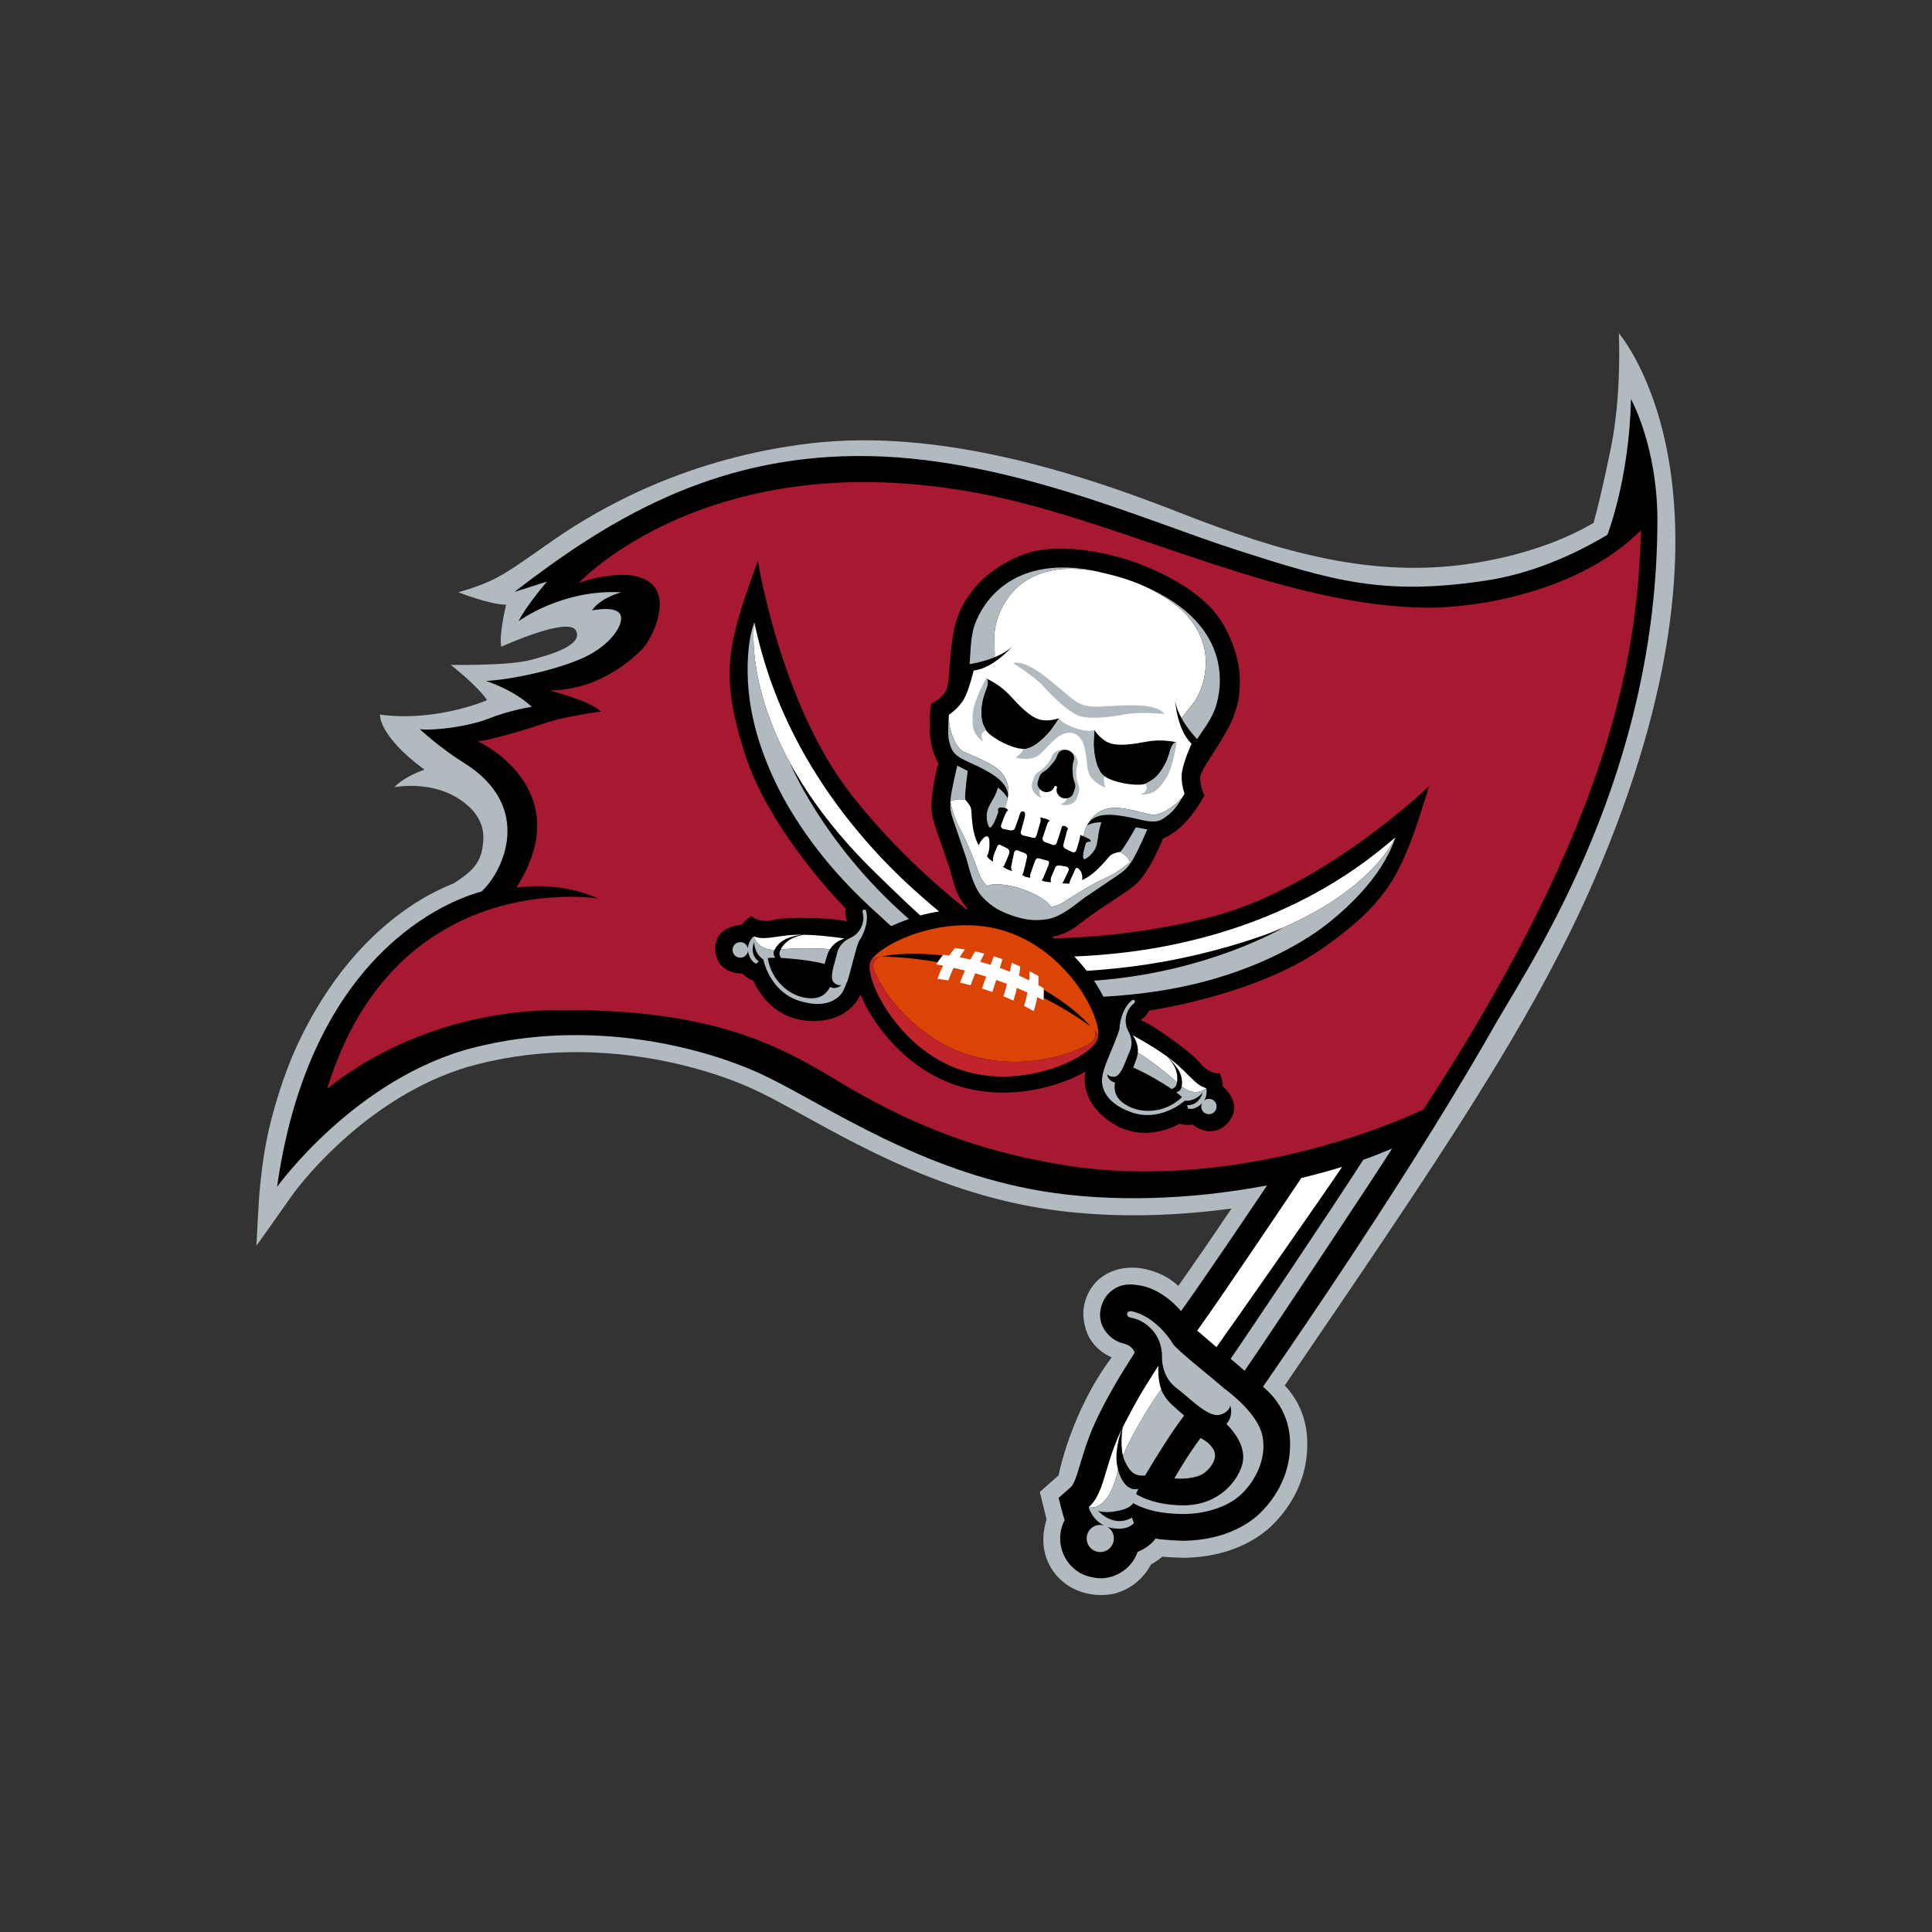 <svg width="64" height="64" viewBox="0 0 64 64" fill="none" xmlns="http://www.w3.org/2000/svg">
<rect x="0" y="0" width="64" height="64" fill="#333333" stroke="none"/>
<g clip-path="url(#clip0_694_3258)">
<path fill-rule="evenodd" clip-rule="evenodd" d="M53.625 11.034C53.625 11.034 53.734 13.038 53.356 14.873C52.99 16.646 52.789 17.321 52.789 17.321C52.015 17.775 50.761 18.333 48.93 18.638C45.511 19.208 42.408 18.29 39.022 16.96C35.634 15.631 31.101 14.199 26.896 14.681C22.818 15.15 19.901 16.802 18.349 17.879C16.798 18.955 16.513 19.239 15.183 19.619C15.183 19.619 16.228 20.031 16.766 20.031C16.766 20.031 16.513 21.077 16.608 21.424C16.608 21.424 18.823 20.411 19.077 20.886C19.331 21.361 18.285 21.679 17.558 21.867C16.83 22.058 14.93 22.025 14.93 22.025C14.93 22.025 15.821 22.715 16.135 23.194C16.135 23.194 14.455 23.926 12.587 23.672C12.587 23.672 12.525 24.364 14.061 25.497C13.733 25.614 13.319 25.804 13.063 26.078C13.063 26.078 14.672 25.746 15.683 26.872C15.95 27.206 16.037 27.505 16.007 27.882C15.951 28.567 15.689 28.828 15.045 29.254C14.676 29.404 14.284 29.591 13.906 29.823C12.126 30.916 10.825 32.58 9.911 34.482C9.516 35.305 9.199 36.263 8.976 37.13C8.752 38.003 8.67 38.778 8.618 39.262C8.565 39.745 8.494 41.267 8.494 41.267C8.494 41.267 9.292 40.149 9.666 39.612C10.039 39.078 12.4 36.11 15.839 35.249C16.939 34.97 18.035 34.853 19.082 34.853C21.599 34.851 23.847 35.534 25.177 36.185C27.109 37.12 30.282 39.326 34.442 40.016C35.421 40.178 36.477 40.258 37.571 40.258C38.621 40.258 39.708 40.181 40.794 40.033C40.18 40.949 39.592 41.804 39.032 42.597C38.465 42.057 37.696 42.001 37.696 42.001C36.763 41.913 36.296 42.481 36.296 42.481C36.107 42.685 35.966 42.95 35.911 43.263C35.845 43.552 35.923 43.889 35.977 44.06C36.156 44.625 36.638 44.883 36.826 44.965C35.463 46.781 35.067 48.872 35.067 48.873L34.445 49.422L34.669 50.331C34.323 51.447 34.867 52.284 35.572 52.631C36.288 52.983 36.957 52.779 36.957 52.779C37.378 52.661 37.759 52.395 38.018 52.007C38.058 51.947 38.093 51.887 38.124 51.828C38.269 51.749 38.394 51.661 38.5 51.566C38.697 51.588 39.2 51.604 39.2 51.604C40.231 51.595 41.24 51.303 42.009 50.65C42.615 50.108 43.281 49.184 43.305 47.921C43.305 47.684 43.348 46.728 42.559 45.895C47.541 38.579 50.776 33.87 52.841 29.078C58.312 16.376 53.645 11.08 53.625 11.035L53.625 11.034Z" fill="#B1BABF"/>
<path fill-rule="evenodd" clip-rule="evenodd" d="M54.028 13.221C53.973 15.87 53.247 17.716 53.247 17.716C52.21 18.337 50.794 19 49.177 19.24C45.799 19.739 44.139 19.234 41.011 18.233C37.884 17.233 33.192 15.074 28.377 15.106C23.56 15.137 20.121 17.228 17.042 19.607C17.089 19.592 17.845 19.356 18.118 19.266C18.118 19.266 17.399 20.11 17.18 20.579C17.18 20.579 18.613 19.508 20.58 19.622C20.58 19.622 19.896 19.793 19.611 20.221C19.611 20.221 20.409 20.049 20.551 20.363C20.695 20.677 20.21 21.39 19.326 21.789C18.443 22.188 17.016 22.502 16.104 22.559C16.104 22.559 17.017 22.845 17.615 23.415C17.615 23.415 16.919 23.514 16.161 23.813C15.53 24.063 14.393 24.213 13.908 24.156C13.908 24.156 14.572 24.777 15.363 25.267C17.677 26.704 16.7 28.832 15.955 29.53C15.464 29.669 10.35 31.061 9.178 39.317C9.178 39.317 11.77 35.702 15.694 34.703C19.618 33.705 23.423 34.703 25.421 35.678C27.418 36.653 30.509 38.793 34.528 39.459C36.738 39.826 39.4 39.759 41.975 39.267C41.934 39.331 39.968 42.254 39.124 43.433C39.124 43.433 38.497 42.645 37.648 42.567C37.648 42.567 37.292 42.495 37.004 42.645V42.646C36.749 42.763 36.531 43.014 36.461 43.361C36.389 43.713 36.517 43.986 36.683 44.18C36.842 44.365 37.041 44.458 37.203 44.502C37.347 44.537 37.547 44.625 37.585 44.816C37.198 45.412 36.668 46.273 36.285 47.105C35.986 47.76 35.842 48.322 35.722 48.701C35.609 49.089 35.508 49.241 35.476 49.26L35.068 49.619C35.068 49.619 35.224 50.249 35.269 50.355C35.17 50.542 35.12 50.749 35.12 50.953V50.965C35.12 51.393 35.33 51.813 35.714 52.066C36.013 52.272 36.445 52.284 36.445 52.284C36.872 52.284 37.291 52.073 37.544 51.694C37.604 51.602 37.651 51.505 37.685 51.408C37.992 51.283 38.18 51.109 38.278 50.966C38.505 51.018 39.167 51.039 39.194 51.039C40.119 51.032 40.996 50.767 41.638 50.22C42.154 49.758 42.717 48.969 42.735 47.911C42.735 47.722 42.792 46.728 41.837 45.938C42.662 44.745 43.677 43.258 44.743 41.645C46.726 38.64 48.348 36.029 49.581 33.849C50.872 31.633 54.911 25.545 54.903 17.21C54.899 14.781 54.029 13.221 54.029 13.221L54.028 13.221Z" fill="black"/>
<path fill-rule="evenodd" clip-rule="evenodd" d="M28.726 15.97C22.306 15.936 19.178 19.306 19.176 19.308C19.177 19.306 20.701 18.752 21.47 19.251C22.305 19.794 21.568 21.195 21.299 21.474C20.527 22.278 19.417 22.872 18.191 22.872C18.191 22.872 19.489 23.184 19.909 23.57C19.909 23.57 18.705 23.728 18.049 23.955C17.394 24.184 16.111 24.554 15.826 24.554C15.826 24.554 19.206 26.099 17.108 29.4C17.108 29.4 18.575 29.176 19.797 29.762C19.797 29.762 13.101 28.681 10.836 36.072C11.689 35.369 14.371 33.477 18.545 33.457C23.585 33.434 25.747 34.594 27.749 35.806C30.801 37.656 33.109 38.204 34.862 38.531C39.901 39.472 44.961 37.777 47.153 36.755C53.517 27.004 54.25 21.496 54.358 17.563C52.302 19.633 48.856 20.14 47.294 20.131C42.647 20.102 37.614 17.488 33.15 16.491C31.532 16.13 30.058 15.977 28.725 15.97L28.726 15.97ZM35.009 18.174C36.23 18.143 37.456 18.579 37.47 18.585C37.489 18.59 39.689 19.282 40.486 20.625C41.288 21.975 41.181 23.204 40.696 24.101C40.212 24.999 39.745 25.505 39.758 25.805C39.769 26.104 39.898 26.35 39.898 26.35C39.898 26.35 39.342 27.46 38.525 27.773C38.525 27.773 38.073 28.942 37.585 29.329C37.099 29.716 36.373 30.114 35.718 30.639C35.46 30.846 35.163 30.974 34.847 31.038C34.868 31.054 34.888 31.069 34.91 31.085C36.227 31.05 38.197 30.89 40.259 30.336C43.89 29.359 47.34 26.043 47.34 26.043C46.477 28.867 46.092 29.8 43.84 31.395C41.587 32.988 38.06 33.475 38.06 33.475C38.02 33.628 37.787 33.788 37.787 33.788C37.787 33.788 38.148 33.922 39.035 34.589C39.92 35.255 39.68 35.223 39.963 35.413C40.228 35.591 40.386 35.555 40.404 35.55L40.406 35.55C40.491 35.721 40.502 35.975 40.502 35.975C40.62 36.087 41.197 36.638 40.66 37.209C40.122 37.78 39.501 37.25 39.501 37.25C39.281 37.296 39.068 37.224 39.068 37.224C39.068 37.224 37.918 37.947 36.776 37.159C35.847 36.518 35.903 35.759 35.958 35.496C35.644 35.676 35.307 35.817 34.962 35.925C34.03 36.217 32.841 36.338 31.659 35.945C30.883 35.684 30.24 35.231 29.733 34.729C29.225 34.226 28.85 33.67 28.605 33.17C28.568 33.094 28.534 33.018 28.503 32.945C28.421 33.138 28.032 33.873 26.828 33.82C25.441 33.76 24.96 32.49 24.96 32.49C24.96 32.49 24.746 32.418 24.599 32.25C24.599 32.25 23.784 32.298 23.699 31.518C23.615 30.738 24.409 30.648 24.571 30.63C24.571 30.63 24.732 30.433 24.903 30.347C24.903 30.347 25 30.488 25.339 30.506C25.679 30.525 25.468 30.405 26.577 30.408C27.686 30.41 28.054 30.523 28.054 30.523C28.054 30.523 27.965 30.253 28.025 30.107C28.025 30.107 25.507 27.591 24.672 24.961C23.836 22.331 24.092 21.356 25.106 18.583C25.106 18.583 25.858 23.308 28.166 26.276C29.483 27.971 30.965 29.292 31.995 30.114C32.018 30.114 32.042 30.115 32.066 30.115C31.846 29.87 31.679 29.583 31.595 29.254C31.389 28.441 31.052 27.686 30.897 27.084C30.742 26.481 31.086 25.276 31.086 25.276C30.624 24.535 30.849 23.314 30.849 23.314C30.849 23.314 31.1 23.195 31.291 22.964C31.48 22.732 31.414 22.047 31.569 21.038C31.724 20.03 32.38 18.987 33.834 18.394C34.195 18.246 34.602 18.184 35.009 18.174Z" fill="#A71930"/>
<path fill-rule="evenodd" clip-rule="evenodd" d="M31.918 30.649C30.503 30.672 29.247 31.316 28.904 31.749C28.885 31.772 28.867 31.797 28.853 31.823C28.851 31.826 28.849 31.831 28.847 31.833C28.982 31.722 29.132 31.701 29.132 31.701C28.895 31.811 28.905 32.048 28.946 32.136C29.292 32.982 30.372 34.372 31.999 34.918C33.655 35.474 35.376 35.024 36.147 34.538C36.236 34.475 36.355 34.315 36.239 34.096C36.239 34.096 36.33 34.189 36.377 34.337C36.397 34.193 36.366 33.989 36.286 33.751C35.977 32.831 34.947 31.396 33.359 30.864C32.88 30.703 32.39 30.642 31.918 30.649ZM30.316 31.594C30.594 31.596 30.901 31.614 31.225 31.652C31.169 31.723 31.114 31.797 31.062 31.873C30.355 31.747 29.714 31.694 29.195 31.69C29.463 31.63 29.851 31.59 30.316 31.594ZM34.574 32.782C35.304 33.211 35.848 33.672 36.126 34.002C35.719 33.702 35.191 33.37 34.57 33.054C34.575 32.963 34.576 32.872 34.574 32.782Z" fill="#DC4405"/>
<path fill-rule="evenodd" clip-rule="evenodd" d="M35.521 18.841C33.389 18.814 32.952 20.554 32.943 21.009C32.936 21.376 32.96 21.623 32.949 21.77C33.166 21.681 33.374 21.566 33.534 21.412C33.497 21.455 32.895 22.14 32.252 22.213C32.252 22.213 32.111 22.833 31.938 23.146C31.768 23.461 31.434 23.676 31.434 23.676C31.402 24.119 31.641 24.76 31.907 24.894C32.172 25.027 32.882 25.262 33.158 25.576C33.432 25.891 33.44 26.225 33.376 26.462C33.356 26.559 33.313 26.675 33.28 26.76C33.288 26.762 33.296 26.764 33.303 26.765C33.361 26.786 33.393 26.826 33.392 26.847C33.392 26.847 33.361 26.866 33.338 26.902C33.316 26.938 33.277 27.03 33.266 27.055C33.227 27.151 33.199 27.228 33.166 27.324C33.164 27.327 33.164 27.33 33.164 27.333C33.133 27.424 33.226 27.456 33.226 27.456C33.226 27.457 33.236 27.46 33.237 27.46C33.311 27.474 33.392 27.49 33.475 27.508L33.478 27.508C33.498 27.511 33.59 27.518 33.624 27.428C33.66 27.323 33.691 27.236 33.731 27.13C33.733 27.125 33.735 27.118 33.738 27.111L33.741 27.104C33.741 27.104 33.765 27.032 33.776 26.988C33.786 26.947 33.828 26.878 33.867 26.878C33.908 26.878 33.963 26.897 33.957 26.98C33.951 27.062 33.935 27.116 33.932 27.126C33.931 27.13 33.93 27.134 33.93 27.137C33.893 27.267 33.819 27.54 33.819 27.54C33.783 27.644 33.897 27.677 33.897 27.677C33.967 27.697 34.071 27.713 34.145 27.735C34.15 27.736 34.154 27.737 34.159 27.738C34.159 27.738 34.246 27.766 34.277 27.755C34.309 27.743 34.33 27.695 34.335 27.679C34.34 27.664 34.456 27.258 34.469 27.215C34.478 27.182 34.474 27.116 34.456 27.078C34.462 27.079 34.568 27.098 34.627 27.117C34.676 27.134 34.742 27.16 34.775 27.186C34.724 27.211 34.691 27.294 34.689 27.305C34.688 27.307 34.687 27.308 34.687 27.309C34.679 27.336 34.669 27.363 34.661 27.389C34.625 27.5 34.576 27.642 34.538 27.755C34.533 27.785 34.527 27.859 34.614 27.892C34.619 27.893 34.623 27.896 34.627 27.897C34.7 27.924 34.792 27.957 34.86 27.984L34.864 27.985C34.871 27.988 34.889 27.993 34.91 27.993C34.944 27.993 34.986 27.98 35.005 27.922C35.022 27.869 35.062 27.751 35.097 27.643C35.131 27.537 35.162 27.44 35.163 27.428C35.164 27.408 35.188 27.37 35.202 27.358C35.242 27.355 35.271 27.361 35.298 27.374C35.33 27.39 35.367 27.429 35.381 27.444C35.36 27.481 35.326 27.575 35.318 27.626C35.311 27.669 35.259 27.856 35.235 27.943C35.232 27.95 35.23 27.96 35.227 27.968C35.225 27.97 35.227 27.973 35.226 27.977C35.225 27.98 35.224 27.982 35.224 27.984C35.211 28.074 35.298 28.119 35.298 28.119C35.375 28.156 35.45 28.192 35.518 28.226C35.518 28.226 35.528 28.23 35.529 28.23C35.529 28.23 35.621 28.26 35.652 28.168C35.653 28.165 35.655 28.162 35.656 28.161C35.687 28.064 35.712 27.984 35.739 27.885C35.745 27.858 35.753 27.831 35.76 27.804C35.762 27.801 35.763 27.793 35.764 27.783C35.766 27.776 35.779 27.727 35.783 27.698C35.786 27.682 35.786 27.668 35.785 27.657C35.785 27.657 35.836 27.677 35.896 27.703C35.92 27.5 36.007 27.348 36.007 27.348C36.027 27.302 36.055 27.262 36.085 27.226C36.084 27.226 36.083 27.227 36.083 27.227C36.194 27.035 36.396 26.846 36.732 26.776C37.142 26.692 37.848 26.932 38.141 26.986C38.4 27.034 38.88 26.753 39.155 26.429C39.206 26.351 39.24 26.295 39.24 26.295C39.24 26.295 39.103 25.923 39.156 25.569C39.211 25.215 39.471 24.634 39.471 24.634L39.448 24.611C39 24.16 38.935 23.281 38.931 23.224L38.931 23.222V23.221C38.961 23.415 39.039 23.608 39.141 23.79C39.226 23.661 39.391 23.486 39.575 23.231C39.706 23.048 39.944 22.552 39.944 21.947C39.944 21.258 39.636 20.424 38.515 19.742C38.511 19.739 38.507 19.736 38.502 19.735C38.489 19.726 38.474 19.717 38.459 19.709C38.315 19.622 38.172 19.546 38.038 19.481C37.976 19.451 37.916 19.424 37.859 19.398C37.801 19.373 37.745 19.349 37.693 19.328C37.653 19.312 37.616 19.297 37.58 19.284C37.553 19.273 37.526 19.263 37.502 19.254C37.415 19.222 37.344 19.198 37.291 19.182C37.281 19.178 37.271 19.175 37.261 19.171C37.154 19.137 36.747 19.015 36.239 18.909C35.98 18.865 35.742 18.843 35.521 18.841ZM24.985 20.614C24.985 20.614 24.677 22.54 26.172 25.277L26.279 25.47C26.349 25.584 26.436 25.736 26.549 25.921C27.091 26.788 27.811 27.72 28.775 28.691L28.777 28.693C28.837 28.752 29.989 29.887 30.487 30.326C30.685 30.272 30.892 30.227 31.107 30.192C30.396 29.604 29.694 28.96 29.053 28.265C25.813 24.755 25.194 21.491 24.985 20.614L24.985 20.614ZM32.666 22.473C32.688 22.482 33.04 22.636 33.349 22.931C33.38 22.96 33.41 22.99 33.439 23.021C33.776 23.387 34.094 23.721 34.407 23.826C34.509 23.86 34.616 23.868 34.714 23.863C34.715 23.863 34.717 23.863 34.719 23.862C34.746 23.861 34.772 23.859 34.797 23.856C34.958 23.836 35.086 23.793 35.086 23.793C35.086 23.793 34.919 24.048 34.811 24.19C34.701 24.333 34.237 24.848 33.886 24.809C33.884 24.809 33.881 24.807 33.878 24.807C33.511 24.789 32.949 24.486 32.732 24.276C32.703 24.247 32.658 24.184 32.658 24.184C32.651 24.19 32.644 24.195 32.636 24.2C32.644 24.195 32.651 24.189 32.658 24.183C32.661 24.179 32.588 24.051 32.583 24.042C32.467 23.761 32.494 23.412 32.566 23.13C32.588 23.048 32.613 22.967 32.645 22.887C32.645 22.887 32.771 22.615 32.698 22.506C32.69 22.496 32.68 22.486 32.671 22.478L32.669 22.477C32.669 22.476 32.668 22.475 32.666 22.473ZM36.25 24.184C36.25 24.184 36.254 24.189 36.255 24.192C36.27 24.213 36.338 24.307 36.441 24.407C36.46 24.425 36.479 24.442 36.499 24.46C36.501 24.461 36.502 24.462 36.503 24.464C36.579 24.527 36.668 24.585 36.77 24.619C37.083 24.724 37.539 24.65 38.027 24.561C38.07 24.554 38.111 24.548 38.153 24.543C38.592 24.493 38.977 24.59 38.977 24.59L38.978 24.592L38.969 24.591C38.956 24.593 38.944 24.595 38.93 24.597C38.807 24.641 38.743 24.934 38.743 24.934C38.718 25.022 38.688 25.108 38.653 25.192C38.57 25.382 38.456 25.567 38.312 25.717C38.204 25.83 38.085 25.887 37.952 25.961L37.951 25.96C37.949 25.96 37.874 25.983 37.835 25.988C37.535 26.025 36.904 25.928 36.601 25.721C36.598 25.72 36.596 25.719 36.594 25.718C36.29 25.537 36.229 24.845 36.228 24.666C36.227 24.488 36.249 24.189 36.25 24.184ZM31.786 26.477C31.681 26.478 31.558 26.495 31.482 26.559C31.482 26.559 31.571 27.044 31.808 27.47C32.046 27.897 32.329 28.645 32.434 28.947C32.477 29.072 32.561 29.212 32.698 29.353C32.887 29.248 33.35 29.281 33.854 29.45C34.336 29.612 34.712 29.851 34.821 30.044C34.994 30.012 35.131 29.953 35.232 29.886C35.498 29.709 36.175 29.282 36.622 29.085C37.069 28.889 37.431 28.555 37.431 28.555C37.395 28.396 37.179 28.26 37.104 28.218C37.06 28.226 36.883 28.261 36.795 28.326C36.694 28.401 36.326 28.948 35.845 29.154C35.89 28.883 35.715 28.743 35.67 28.747C35.626 28.753 35.59 28.859 35.581 28.886C35.571 28.913 35.478 29.096 35.447 29.182C35.415 29.268 35.425 29.274 35.425 29.274C35.347 29.272 35.27 29.268 35.194 29.262C35.267 29.123 35.333 28.985 35.395 28.847C35.44 28.732 35.317 28.707 35.316 28.706C35.248 28.696 35.179 28.684 35.111 28.671C35.108 28.671 35.106 28.671 35.103 28.671C35.017 28.656 34.965 28.71 34.954 28.742C34.946 28.764 34.938 28.786 34.928 28.807C34.897 28.884 34.863 28.959 34.83 29.035C34.829 29.039 34.828 29.044 34.825 29.048C34.786 29.144 34.819 29.224 34.819 29.224C34.792 29.222 34.729 29.224 34.621 29.203C34.57 29.193 34.502 29.163 34.502 29.163C34.54 29.132 34.563 29.073 34.564 29.073C34.632 28.906 34.738 28.646 34.738 28.646C34.738 28.646 34.78 28.534 34.707 28.512C34.608 28.488 34.51 28.461 34.413 28.432C34.339 28.416 34.306 28.477 34.298 28.497C34.283 28.536 34.257 28.596 34.248 28.624C34.21 28.731 34.173 28.837 34.136 28.943C34.136 28.945 34.136 28.946 34.135 28.948C34.112 29.016 34.13 29.08 34.13 29.08C34.13 29.08 34.035 29.061 33.986 29.048C33.935 29.035 33.861 28.982 33.861 28.982C33.873 28.97 33.887 28.936 33.898 28.912C33.943 28.753 33.986 28.554 34.024 28.388C34.026 28.364 34.027 28.296 33.957 28.266C33.874 28.236 33.791 28.204 33.709 28.17C33.637 28.147 33.605 28.207 33.593 28.242C33.561 28.393 33.522 28.572 33.497 28.703C33.487 28.794 33.528 28.858 33.528 28.858C33.49 28.849 33.412 28.815 33.35 28.789C33.309 28.772 33.218 28.712 33.218 28.712C33.265 28.708 33.291 28.609 33.291 28.609C33.343 28.502 33.377 28.409 33.418 28.308C33.419 28.303 33.422 28.299 33.423 28.294C33.424 28.291 33.425 28.288 33.426 28.285C33.467 28.177 33.392 28.12 33.379 28.111C33.271 28.057 33.15 27.993 33.148 27.993C33.087 27.96 33.045 28.004 33.032 28.046C32.989 28.167 32.922 28.277 32.899 28.41C32.888 28.486 32.895 28.539 32.895 28.539C32.747 28.469 32.693 28.358 32.693 28.358C32.728 28.316 32.775 28.167 32.776 28.028C32.778 27.889 32.786 27.76 32.721 27.713C32.657 27.667 32.548 27.784 32.492 27.867C32.437 27.949 32.424 27.997 32.424 27.997V28.008C32.163 27.554 32.2 26.893 32.164 26.772C32.128 26.652 31.975 26.491 31.975 26.491C31.975 26.491 31.89 26.476 31.786 26.477ZM46.224 27.741C46.22 27.748 46.1 27.847 45.908 28.003C45.826 28.071 45.735 28.144 45.633 28.225C44.512 29.111 42.173 30.704 38.365 31.388C37.442 31.554 36.501 31.645 35.586 31.685C35.736 31.841 35.874 32 36 32.161C36 32.161 36.401 32.132 36.456 32.127C37.147 32.069 37.838 31.985 38.521 31.861C40.21 31.556 41.487 31.125 42.094 30.897C42.236 30.841 42.371 30.784 42.504 30.726C45.488 29.431 46.205 27.784 46.224 27.741ZM26.498 30.963C26.277 30.964 26.057 30.986 25.839 31.016C25.645 31.043 25.46 31.077 25.281 31.075C25.238 31.075 25.197 31.073 25.157 31.067L25.116 31.061C25.066 31.052 25.017 31.037 24.969 31.017C24.971 31.025 25.076 31.466 25.658 31.466C25.663 31.459 25.683 31.421 25.687 31.414C25.743 31.309 25.852 31.209 25.954 31.149C25.955 31.149 25.956 31.148 25.957 31.147C26.136 31.04 26.417 30.975 26.594 30.965C26.599 30.964 26.532 30.963 26.498 30.963ZM26.621 30.965C26.463 30.995 26.281 31.052 26.154 31.135C26.007 31.231 25.911 31.35 25.861 31.452C26.344 31.395 27.259 31.407 27.491 31.447C27.492 31.445 27.494 31.444 27.496 31.442C27.63 31.231 27.828 31.137 27.971 31.089C27.732 31.051 27.451 31.019 27.21 30.997C27.09 30.987 26.97 30.978 26.849 30.972C26.773 30.968 26.697 30.966 26.621 30.965ZM31.634 31.403C31.568 31.484 31.504 31.567 31.445 31.654C31.378 31.644 31.311 31.635 31.245 31.628C31.239 31.636 31.232 31.644 31.226 31.653C31.169 31.724 31.115 31.797 31.062 31.873C31.046 31.897 31.029 31.922 31.012 31.947C31.088 31.96 31.165 31.974 31.242 31.989C31.169 32.129 31.106 32.274 31.057 32.426C31.177 32.441 31.297 32.458 31.416 32.479C31.466 32.335 31.525 32.196 31.591 32.061C31.715 32.088 31.839 32.118 31.965 32.149C31.905 32.281 31.85 32.415 31.801 32.553C31.919 32.579 32.037 32.607 32.154 32.638C32.201 32.503 32.252 32.371 32.305 32.241C32.426 32.275 32.547 32.312 32.669 32.35C32.622 32.481 32.576 32.613 32.531 32.746C32.646 32.782 32.76 32.821 32.873 32.861C32.917 32.727 32.96 32.594 33.001 32.462C33.122 32.504 33.241 32.548 33.358 32.593C33.322 32.729 33.283 32.866 33.239 33.003C33.351 33.048 33.462 33.097 33.571 33.148C33.615 33.007 33.653 32.866 33.685 32.724C33.804 32.774 33.922 32.825 34.036 32.877C34.008 33.026 33.971 33.174 33.924 33.321C34.031 33.376 34.138 33.434 34.242 33.495C34.294 33.342 34.333 33.187 34.359 33.029C34.429 33.063 34.498 33.098 34.567 33.133C34.568 33.106 34.57 33.08 34.571 33.054C34.575 32.963 34.576 32.873 34.574 32.783C34.574 32.767 34.574 32.751 34.573 32.734C34.516 32.702 34.458 32.669 34.399 32.637C34.403 32.535 34.403 32.433 34.398 32.331C34.3 32.275 34.203 32.222 34.107 32.171C34.105 32.273 34.1 32.375 34.091 32.477C33.983 32.423 33.873 32.371 33.76 32.321C33.775 32.219 33.787 32.118 33.797 32.018C33.702 31.973 33.608 31.932 33.513 31.893C33.495 31.991 33.475 32.09 33.454 32.191C33.345 32.147 33.235 32.105 33.122 32.065C33.151 31.966 33.179 31.869 33.207 31.773C33.112 31.739 33.017 31.708 32.921 31.678C32.885 31.771 32.849 31.865 32.813 31.961C32.698 31.925 32.584 31.892 32.471 31.862C32.515 31.769 32.559 31.677 32.605 31.588C32.506 31.562 32.405 31.539 32.303 31.517C32.25 31.603 32.198 31.692 32.149 31.783C32.027 31.756 31.907 31.731 31.788 31.709C31.844 31.621 31.902 31.535 31.963 31.452C31.856 31.434 31.746 31.418 31.634 31.403ZM37.525 34.295C37.611 34.419 37.713 34.623 37.693 34.871C37.901 34.978 38.638 35.52 38.989 35.858C39.01 35.746 39.006 35.593 38.946 35.428C38.895 35.285 38.785 35.13 38.677 35.01C38.663 35 38.649 34.989 38.635 34.979C38.525 34.9 38.411 34.825 38.297 34.751C38.137 34.648 37.974 34.55 37.809 34.455C37.731 34.41 37.652 34.365 37.573 34.321C37.557 34.312 37.541 34.304 37.525 34.295ZM38.696 35.023C38.703 35.029 39.026 35.37 39.097 35.556C39.14 35.661 39.163 35.791 39.156 35.905C39.154 35.936 39.15 35.964 39.144 35.99C39.145 35.991 39.145 35.992 39.146 35.993C39.166 36.008 39.186 36.023 39.206 36.036C39.238 36.058 39.272 36.077 39.306 36.095C39.361 36.123 39.418 36.144 39.477 36.159C39.52 36.169 39.568 36.176 39.611 36.176C39.739 36.176 39.858 36.126 39.959 36.05L39.963 36.047C39.914 36.035 39.867 36.018 39.823 35.996C39.774 35.972 39.727 35.941 39.68 35.907C39.618 35.861 39.437 35.69 39.393 35.645C39.334 35.585 39.273 35.526 39.213 35.466C39.14 35.394 38.981 35.247 38.907 35.191C38.891 35.179 38.696 35.023 38.696 35.023ZM44.462 38.65C44.449 38.655 44.437 38.659 44.424 38.663C43.991 38.798 43.551 38.916 43.106 39.025C43.056 39.101 40.547 42.846 39.659 44.079C39.68 44.097 40.278 44.609 40.297 44.625C40.537 44.301 44.02 39.321 44.462 38.65ZM38.376 45.238C38.366 45.253 38.357 45.267 38.347 45.282C38.143 45.599 37.941 45.919 37.75 46.244C37.566 46.555 37.205 47.252 37.191 47.279C37.189 47.294 37.102 47.813 37.198 48.217C37.198 48.216 37.199 48.215 37.199 48.214C37.203 48.205 37.208 48.193 37.198 48.218C37.794 46.906 38.465 46.029 38.466 46.028C38.344 45.668 38.368 45.305 38.376 45.238ZM37.175 47.313C37.149 47.367 37.122 47.422 37.098 47.475C36.567 48.634 36.584 49.468 36.064 49.929C36.064 49.929 36.077 49.933 36.099 49.936C36.238 49.954 36.765 49.934 37.037 48.684V48.683C37.018 48.614 37.003 48.542 36.993 48.464C36.947 48.103 37.058 47.607 37.173 47.319C37.174 47.317 37.175 47.315 37.175 47.313Z" fill="white"/>
<path fill-rule="evenodd" clip-rule="evenodd" d="M35.202 18.799C32.97 18.809 32.336 20.469 32.242 20.849C32.142 21.254 32.143 21.767 32.12 21.999C32.12 21.999 32.548 21.938 32.949 21.771C32.961 21.624 32.936 21.376 32.943 21.009C32.953 20.507 33.484 18.44 36.239 18.909L36.226 18.907C36.136 18.888 36.043 18.87 35.947 18.853C35.681 18.816 35.433 18.799 35.202 18.799ZM38.038 19.481C38.172 19.546 38.316 19.623 38.46 19.71C38.474 19.717 38.489 19.726 38.502 19.735C38.507 19.737 38.511 19.74 38.515 19.743C39.637 20.425 39.944 21.258 39.944 21.947C39.944 22.553 39.706 23.048 39.576 23.231C39.392 23.486 39.226 23.662 39.141 23.79C39.296 24.07 39.502 24.32 39.655 24.487C39.786 24.275 40.084 23.904 40.233 23.527C40.399 23.108 41.035 20.916 38.15 19.529L38.038 19.481ZM24.986 20.614C24.986 20.614 24.967 20.669 24.967 20.669C24.842 21.038 24.795 21.441 24.774 21.828C24.74 22.483 24.801 23.141 24.94 23.782C25.087 24.462 25.323 25.118 25.611 25.751C25.907 26.399 26.272 27.014 26.678 27.597C27.179 28.317 27.75 28.986 28.37 29.605C28.636 29.871 28.91 30.129 29.192 30.378C29.226 30.409 29.508 30.689 29.536 30.676C29.712 30.592 29.904 30.515 30.108 30.443L30.023 30.369C27.229 27.897 26.164 25.262 26.164 25.262L26.168 25.269C24.678 22.536 24.986 20.614 24.986 20.614ZM33.658 21.953C33.625 21.954 33.594 21.958 33.564 21.965C33.564 21.978 34.214 22.365 34.569 22.736C34.908 23.127 35.441 23.616 35.762 23.72C36.082 23.831 36.802 23.762 37.309 23.655C37.819 23.573 38.576 23.658 38.576 23.647C38.263 23.26 37.199 23.37 36.599 23.398C36.079 23.439 35.923 23.362 35.887 23.348C35.853 23.339 35.681 23.306 35.289 22.959C34.858 22.599 34.142 21.935 33.658 21.953ZM32.664 22.473C32.664 22.473 32.268 23.198 32.233 23.574C32.197 23.95 32.172 24.302 32.583 24.577C32.57 24.56 32.412 24.333 32.614 24.215C32.621 24.211 32.629 24.206 32.637 24.2C32.644 24.195 32.651 24.189 32.658 24.183C32.662 24.18 32.588 24.052 32.583 24.042C32.467 23.762 32.494 23.412 32.567 23.131C32.588 23.048 32.614 22.967 32.646 22.888C32.646 22.888 32.771 22.616 32.699 22.506C32.69 22.497 32.68 22.487 32.672 22.478L32.67 22.477L32.664 22.473ZM31.435 23.676C31.435 23.676 31.41 23.923 31.41 24.172C31.41 24.271 31.413 24.372 31.423 24.456C31.429 24.499 31.437 24.537 31.446 24.57C31.522 24.834 31.531 25 32.101 25.251C32.295 25.336 32.488 25.427 32.672 25.531C32.949 25.688 33.248 25.873 33.362 26.188C33.364 26.19 33.364 26.193 33.365 26.196C33.397 26.276 33.399 26.374 33.378 26.456C33.378 26.445 33.373 26.431 33.366 26.417C33.341 26.367 33.298 26.332 33.27 26.285C33.27 26.284 33.269 26.283 33.267 26.281C33.205 26.211 33.138 26.146 33.06 26.093V26.096L33.058 26.092C33.058 26.092 32.998 26.302 32.904 26.456C32.851 26.546 32.793 26.644 32.733 26.78C32.733 26.782 32.733 26.784 32.732 26.785C32.615 27.09 32.751 27.411 32.783 27.413C32.821 27.416 32.901 27.379 33.053 26.952C33.057 26.942 33.065 26.922 33.069 26.9C33.073 26.88 33.066 26.843 33.058 26.813C33.058 26.813 33.059 26.811 33.06 26.808C33.078 26.738 33.167 26.744 33.224 26.751C33.243 26.753 33.262 26.756 33.281 26.76C33.314 26.676 33.357 26.56 33.377 26.462C33.441 26.225 33.433 25.891 33.158 25.577C32.883 25.262 32.173 25.028 31.908 24.895C31.642 24.761 31.403 24.119 31.435 23.676ZM35.086 23.793C35.086 23.793 34.92 24.048 34.811 24.19C34.702 24.333 34.237 24.848 33.887 24.809V24.811C33.887 24.825 33.878 24.937 33.644 25.093C33.644 25.093 34.047 25.222 34.35 25.055C34.654 24.889 35.055 24.129 35.566 24.295C36.073 24.472 35.936 25.319 36.077 25.635C36.214 25.942 36.593 26.082 36.616 26.09C36.519 25.808 36.595 25.718 36.594 25.718C36.291 25.537 36.23 24.845 36.229 24.666C36.228 24.488 36.249 24.189 36.25 24.184C36.023 24.302 35.192 24.023 35.086 23.793ZM38.97 24.592C38.957 24.594 38.945 24.596 38.931 24.598C38.807 24.641 38.743 24.934 38.743 24.934C38.719 25.022 38.689 25.108 38.653 25.193C38.571 25.382 38.457 25.567 38.313 25.717C38.204 25.831 38.085 25.887 37.953 25.961C37.956 25.979 37.961 25.995 37.968 26.011C38.06 26.237 37.773 26.32 37.773 26.32C38.268 26.347 38.459 26.051 38.658 25.73C38.857 25.409 38.978 24.593 38.978 24.593L38.97 24.592ZM35.186 24.829C35.021 24.84 34.88 24.935 34.83 25.081C34.788 25.207 34.719 25.283 34.628 25.383L34.626 25.387C34.557 25.47 34.504 25.5 34.438 25.543C34.374 25.582 34.284 25.65 34.248 25.765L34.197 25.917C34.128 26.123 34.264 26.353 34.499 26.432C34.499 26.432 34.396 26.305 34.447 26.152C34.447 26.15 34.449 26.147 34.449 26.145C34.382 26.074 34.349 25.978 34.38 25.886L34.434 25.726C34.488 25.562 34.629 25.577 34.795 25.37C34.884 25.267 34.974 25.169 35.027 25.01C35.07 24.882 35.214 24.811 35.356 24.847C35.299 24.831 35.241 24.825 35.186 24.829ZM35.409 24.864C35.542 24.923 35.614 25.065 35.571 25.193C35.518 25.35 35.527 25.483 35.537 25.619C35.544 25.884 35.665 25.957 35.611 26.121L35.556 26.28C35.526 26.373 35.44 26.431 35.343 26.446C35.343 26.448 35.342 26.45 35.341 26.452C35.289 26.604 35.131 26.644 35.131 26.645C35.367 26.724 35.615 26.622 35.683 26.416L35.734 26.263C35.775 26.151 35.743 26.041 35.717 25.973C35.691 25.899 35.667 25.842 35.662 25.735V25.733L35.661 25.729C35.651 25.595 35.642 25.495 35.683 25.369C35.749 25.172 35.627 24.952 35.409 24.864ZM31.712 25.363C31.712 25.363 31.711 25.366 31.71 25.372C31.69 25.453 31.53 26.116 31.493 26.438C31.454 26.781 31.507 26.948 31.571 27.148C31.635 27.347 31.936 28.201 32.01 28.433C32.019 28.462 32.03 28.499 32.041 28.541C32.121 28.835 32.26 29.409 32.54 29.71C32.857 30.052 33.164 30.206 33.542 30.333C33.543 30.334 33.544 30.334 33.546 30.334C33.547 30.335 33.548 30.335 33.549 30.336C33.738 30.399 33.917 30.446 34.106 30.468C34.295 30.489 34.495 30.484 34.724 30.443C35.187 30.361 35.717 29.885 35.917 29.744C36.117 29.603 36.872 29.105 37.043 28.984C37.214 28.863 37.357 28.762 37.533 28.465C37.709 28.167 38.006 27.476 38.006 27.476C38.006 27.476 37.721 27.419 37.626 27.408C37.626 27.408 37.625 27.41 37.622 27.415C37.58 27.49 37.239 28.091 37.115 28.216C37.115 28.216 37.112 28.217 37.105 28.218C37.179 28.261 37.395 28.396 37.432 28.555C37.432 28.555 37.069 28.889 36.622 29.086C36.175 29.282 35.499 29.709 35.233 29.887C35.132 29.954 34.994 30.012 34.821 30.044C34.713 29.851 34.337 29.613 33.854 29.451C33.35 29.281 32.887 29.248 32.699 29.353C32.561 29.212 32.477 29.072 32.434 28.948C32.329 28.645 32.046 27.897 31.809 27.471C31.571 27.044 31.483 26.559 31.483 26.559C31.634 26.432 31.976 26.491 31.976 26.491C31.973 26.468 31.972 26.436 31.972 26.397C31.976 26.145 32.045 25.621 32.055 25.547C32.056 25.541 32.056 25.539 32.056 25.539C31.974 25.491 31.712 25.363 31.712 25.363ZM39.156 26.429C38.881 26.753 38.401 27.034 38.142 26.987C37.849 26.932 37.143 26.692 36.733 26.777C36.396 26.846 36.194 27.037 36.082 27.23C36.083 27.229 36.084 27.227 36.086 27.227C36.088 27.225 36.089 27.225 36.09 27.223C36.316 26.962 36.727 26.972 37.038 27.012C37.281 27.042 37.522 27.093 37.76 27.15C38.367 27.294 38.474 27.167 38.693 27.002C38.881 26.861 39.035 26.643 39.149 26.44C39.151 26.436 39.154 26.433 39.156 26.429ZM36.486 27.242C36.18 27.228 36.008 27.349 36.008 27.349L36.007 27.352C35.994 27.374 35.919 27.518 35.897 27.704C35.897 27.705 36.015 27.757 36.038 27.77C36.059 27.781 36.092 27.794 36.104 27.814C36.133 27.856 36.141 27.872 36.141 27.872C36.113 27.877 36.085 27.881 36.057 27.886C36.041 27.885 35.972 27.91 35.972 27.931C35.836 28.365 35.878 28.441 35.91 28.462C35.937 28.479 36.239 28.306 36.329 27.992C36.329 27.991 36.379 27.729 36.39 27.625C36.408 27.458 36.478 27.267 36.486 27.244L36.484 27.245C36.484 27.244 36.486 27.242 36.486 27.242ZM46.224 27.741C46.206 27.784 45.488 29.431 42.504 30.726L42.485 30.741C42.485 30.741 40.005 32.218 36.237 32.487C36.358 32.666 36.464 32.844 36.553 33.018C37.726 32.952 38.913 32.789 40.034 32.478C40.751 32.279 41.456 32.027 42.129 31.709C42.807 31.389 43.471 31.006 44.056 30.535C44.437 30.227 44.794 29.896 45.121 29.532C45.572 29.031 45.984 28.435 46.206 27.794C46.206 27.794 46.224 27.741 46.224 27.741L46.224 27.741ZM28.639 30.131C28.634 30.13 28.628 30.131 28.621 30.133C28.589 30.141 28.567 30.167 28.576 30.217C28.584 30.267 28.636 30.413 28.561 30.637C28.486 30.862 28.318 31.006 28.153 31.079C27.988 31.151 27.785 31.315 27.727 31.583C27.671 31.85 27.526 32.202 27.567 32.435C27.582 32.523 27.669 32.646 27.872 32.637C27.733 32.752 27.603 32.743 27.497 32.695C27.33 33.004 27.078 33.131 26.62 33.042C26.151 32.951 25.557 32.501 25.434 31.742C25.434 31.729 25.591 31.727 25.655 31.727H25.684C25.656 31.691 25.627 31.639 25.625 31.582C25.624 31.55 25.637 31.509 25.657 31.466C25.075 31.466 24.971 31.025 24.969 31.017C24.969 31.017 24.784 31.165 24.776 31.419C24.756 31.314 24.673 31.229 24.562 31.212C24.422 31.191 24.29 31.287 24.269 31.428C24.248 31.569 24.345 31.7 24.485 31.721C24.625 31.742 24.757 31.646 24.778 31.505C24.779 31.502 24.779 31.498 24.779 31.495C24.782 31.525 24.788 31.556 24.797 31.589C24.822 31.678 24.855 31.742 24.889 31.791C24.971 31.906 25.06 31.923 25.06 31.923C25.061 31.923 25.073 31.907 25.074 31.906C25.08 31.898 25.132 31.844 25.139 31.848C25.08 31.81 24.829 31.62 24.982 31.204C24.982 31.204 24.973 31.579 25.283 31.779C25.317 31.934 25.561 32.863 26.471 33.152C27.465 33.467 27.848 32.994 27.937 32.815C27.977 32.733 28.079 32.48 28.079 32.48C28.165 32.233 28.384 31.273 28.466 31.161C28.547 31.049 28.794 30.599 28.694 30.186C28.694 30.186 28.679 30.134 28.639 30.131ZM26.77 31.414C26.452 31.413 26.102 31.424 25.861 31.453C25.836 31.504 25.818 31.552 25.819 31.589C25.821 31.645 25.847 31.695 25.872 31.732C25.872 31.732 26.758 31.779 27.315 31.932C27.337 31.853 27.366 31.756 27.404 31.637C27.427 31.562 27.46 31.499 27.496 31.442C27.494 31.444 27.492 31.446 27.49 31.447C27.375 31.427 27.088 31.415 26.77 31.414ZM37.555 33.122C37.525 33.115 37.493 33.139 37.493 33.139C37.164 33.408 37.089 33.915 37.087 34.054C37.085 34.193 36.68 35.09 36.6 35.339C36.596 35.349 36.527 35.563 36.511 35.692C36.486 35.89 36.494 36.497 37.477 36.845C38.377 37.163 39.128 36.567 39.249 36.463C39.502 36.481 39.686 36.349 39.775 36.261C39.816 36.221 39.84 36.191 39.84 36.191C39.743 36.51 39.54 36.588 39.416 36.606C39.376 36.611 39.344 36.611 39.326 36.609C39.329 36.617 39.33 36.624 39.332 36.631C39.346 36.684 39.343 36.717 39.343 36.717C39.343 36.717 39.372 36.73 39.423 36.734C39.494 36.738 39.609 36.721 39.755 36.608C39.78 36.589 39.799 36.568 39.819 36.548C39.762 36.669 39.806 36.814 39.925 36.879C40.049 36.946 40.204 36.9 40.27 36.776C40.338 36.653 40.292 36.498 40.168 36.431C40.077 36.382 39.969 36.394 39.892 36.453C39.967 36.33 39.976 36.203 39.972 36.124C39.971 36.11 39.963 36.049 39.962 36.048C39.961 36.049 39.959 36.05 39.958 36.05C39.857 36.126 39.739 36.176 39.611 36.176C39.567 36.176 39.52 36.169 39.477 36.159C39.418 36.145 39.361 36.123 39.306 36.095C39.272 36.077 39.238 36.058 39.206 36.036C39.186 36.023 39.166 36.008 39.146 35.993L39.143 35.991C39.133 36.038 39.119 36.079 39.099 36.103C39.064 36.148 39.008 36.171 38.965 36.184C38.965 36.184 38.966 36.185 38.967 36.186C39.032 36.238 39.099 36.284 39.154 36.346C38.599 36.877 37.854 36.878 37.425 36.667C37.005 36.462 36.882 36.208 36.935 35.86C36.821 35.834 36.712 35.764 36.671 35.59C36.675 35.593 36.679 35.595 36.684 35.599C36.78 35.677 36.938 35.705 37.036 35.612C37.124 35.529 37.192 35.391 37.254 35.243C37.31 35.108 37.359 34.969 37.421 34.836C37.446 34.782 37.464 34.723 37.474 34.664C37.502 34.499 37.467 34.323 37.386 34.177C37.298 34.02 37.251 33.803 37.327 33.578C37.403 33.355 37.531 33.27 37.568 33.235C37.605 33.2 37.603 33.166 37.583 33.14C37.575 33.129 37.565 33.124 37.555 33.122ZM37.693 34.871C37.693 34.871 37.673 34.999 37.647 35.075C37.605 35.192 37.57 35.287 37.54 35.363C38.034 35.585 38.502 35.863 38.811 36.074C38.855 36.059 38.905 36.035 38.94 35.992C38.962 35.963 38.977 35.914 38.989 35.858C38.638 35.52 37.9 34.978 37.693 34.871ZM46.116 38.047C45.803 38.179 45.485 38.305 45.159 38.42C44.226 39.886 41.044 44.617 40.767 45.013C40.937 45.155 41.091 45.286 41.21 45.394C41.215 45.398 41.223 45.404 41.229 45.409C42.043 44.231 45.485 39.045 46.116 38.047ZM37.459 43.434C37.424 43.434 37.352 43.442 37.339 43.512C37.33 43.569 37.355 43.622 37.441 43.645C37.526 43.668 37.794 43.695 38.093 43.977C38.392 44.258 38.498 44.63 38.493 44.943C38.485 45.257 38.596 45.699 38.977 45.985C39.359 46.27 39.81 46.752 40.206 46.862C40.23 46.869 40.253 46.873 40.277 46.875C40.539 46.898 40.788 46.662 40.748 46.529C40.834 46.816 40.756 47.024 40.627 47.173C41.067 47.605 41.28 48.099 41.142 48.543C40.967 49.114 40.329 49.882 39.163 49.866C38.333 49.855 37.845 49.624 37.632 49.492C37.633 49.49 37.704 49.331 37.709 49.32C37.222 49.437 37.044 48.717 37.036 48.685C36.764 49.934 36.238 49.954 36.099 49.936C36.076 49.933 36.063 49.929 36.063 49.929C36.063 49.929 36.168 50.337 36.575 50.533C36.39 50.478 36.185 50.544 36.072 50.715C35.935 50.922 35.992 51.202 36.199 51.339C36.407 51.475 36.686 51.419 36.824 51.211C36.961 51.004 36.905 50.724 36.697 50.588C36.686 50.581 36.676 50.577 36.666 50.572C36.721 50.592 36.777 50.61 36.843 50.621C37.385 50.711 37.563 50.45 37.563 50.45C37.563 50.45 37.526 50.375 37.501 50.27C37.501 50.27 36.965 50.648 36.373 50.049C36.393 50.056 36.588 50.123 36.925 50.068C37.427 49.994 37.496 49.836 37.53 49.807C37.531 49.801 37.532 49.797 37.534 49.793C37.968 50.029 38.448 50.139 39.131 50.153C39.898 50.167 40.631 49.927 41.063 49.55C41.494 49.175 42.003 48.378 41.813 47.536C41.652 46.83 40.755 46.142 40.548 45.991C40.105 45.599 38.959 44.704 38.851 44.511C38.734 44.3 38.203 43.581 37.478 43.435C37.478 43.435 37.47 43.435 37.459 43.434ZM38.466 46.028C38.465 46.029 37.794 46.906 37.198 48.218C37.213 48.283 37.234 48.345 37.26 48.401C37.444 48.793 37.606 48.9 37.931 48.881C37.931 48.881 38.691 47.585 39.227 46.892C39.117 46.8 38.984 46.683 38.826 46.537C38.648 46.375 38.536 46.2 38.466 46.028ZM39.77 47.636C39.562 47.908 39.322 48.277 39.128 48.594C39.042 48.734 38.965 48.864 38.901 48.972C38.97 48.979 39.04 48.982 39.112 48.982C39.337 48.983 39.57 48.947 39.746 48.874C39.989 48.784 40.264 48.442 40.249 48.207C40.249 48.15 40.237 48.099 40.212 48.046C40.116 47.845 39.912 47.707 39.77 47.636Z" fill="#B1BABF"/>
<path fill-rule="evenodd" clip-rule="evenodd" d="M35.027 25.009C35.069 24.881 35.214 24.811 35.356 24.846C35.365 24.848 35.373 24.85 35.381 24.853C35.391 24.856 35.399 24.86 35.408 24.864C35.542 24.922 35.613 25.064 35.571 25.192C35.517 25.35 35.527 25.482 35.537 25.619C35.544 25.883 35.664 25.956 35.61 26.12L35.556 26.28C35.525 26.373 35.44 26.43 35.342 26.445C35.297 26.451 35.248 26.451 35.2 26.436C35.05 26.385 34.966 26.232 35.012 26.096C35.02 26.073 35.006 26.047 34.982 26.039C34.958 26.031 34.933 26.044 34.925 26.066C34.88 26.203 34.72 26.274 34.569 26.224C34.521 26.207 34.482 26.178 34.449 26.144C34.381 26.074 34.348 25.977 34.379 25.885L34.434 25.725C34.488 25.562 34.629 25.576 34.795 25.369C34.884 25.266 34.974 25.168 35.027 25.009Z" fill="black"/>
<path fill-rule="evenodd" clip-rule="evenodd" d="M36.146 34.538C35.376 35.024 33.655 35.474 31.998 34.918C30.372 34.372 29.292 32.982 28.946 32.136C28.905 32.048 28.895 31.811 29.132 31.701C29.132 31.701 28.982 31.722 28.847 31.833C28.847 31.833 28.835 31.851 28.823 31.887C28.641 32.43 29.743 34.741 31.823 35.44C33.905 36.138 36.157 35.022 36.36 34.416C36.374 34.372 36.377 34.337 36.377 34.337C36.33 34.189 36.239 34.096 36.239 34.096C36.355 34.315 36.236 34.475 36.146 34.538Z" fill="#C2242B"/>
</g>
<defs>
<clipPath id="clip0_694_3258">
<rect width="47.36" height="42.119" fill="white" transform="translate(8.32 10.88)"/>
</clipPath>
</defs>
</svg>
